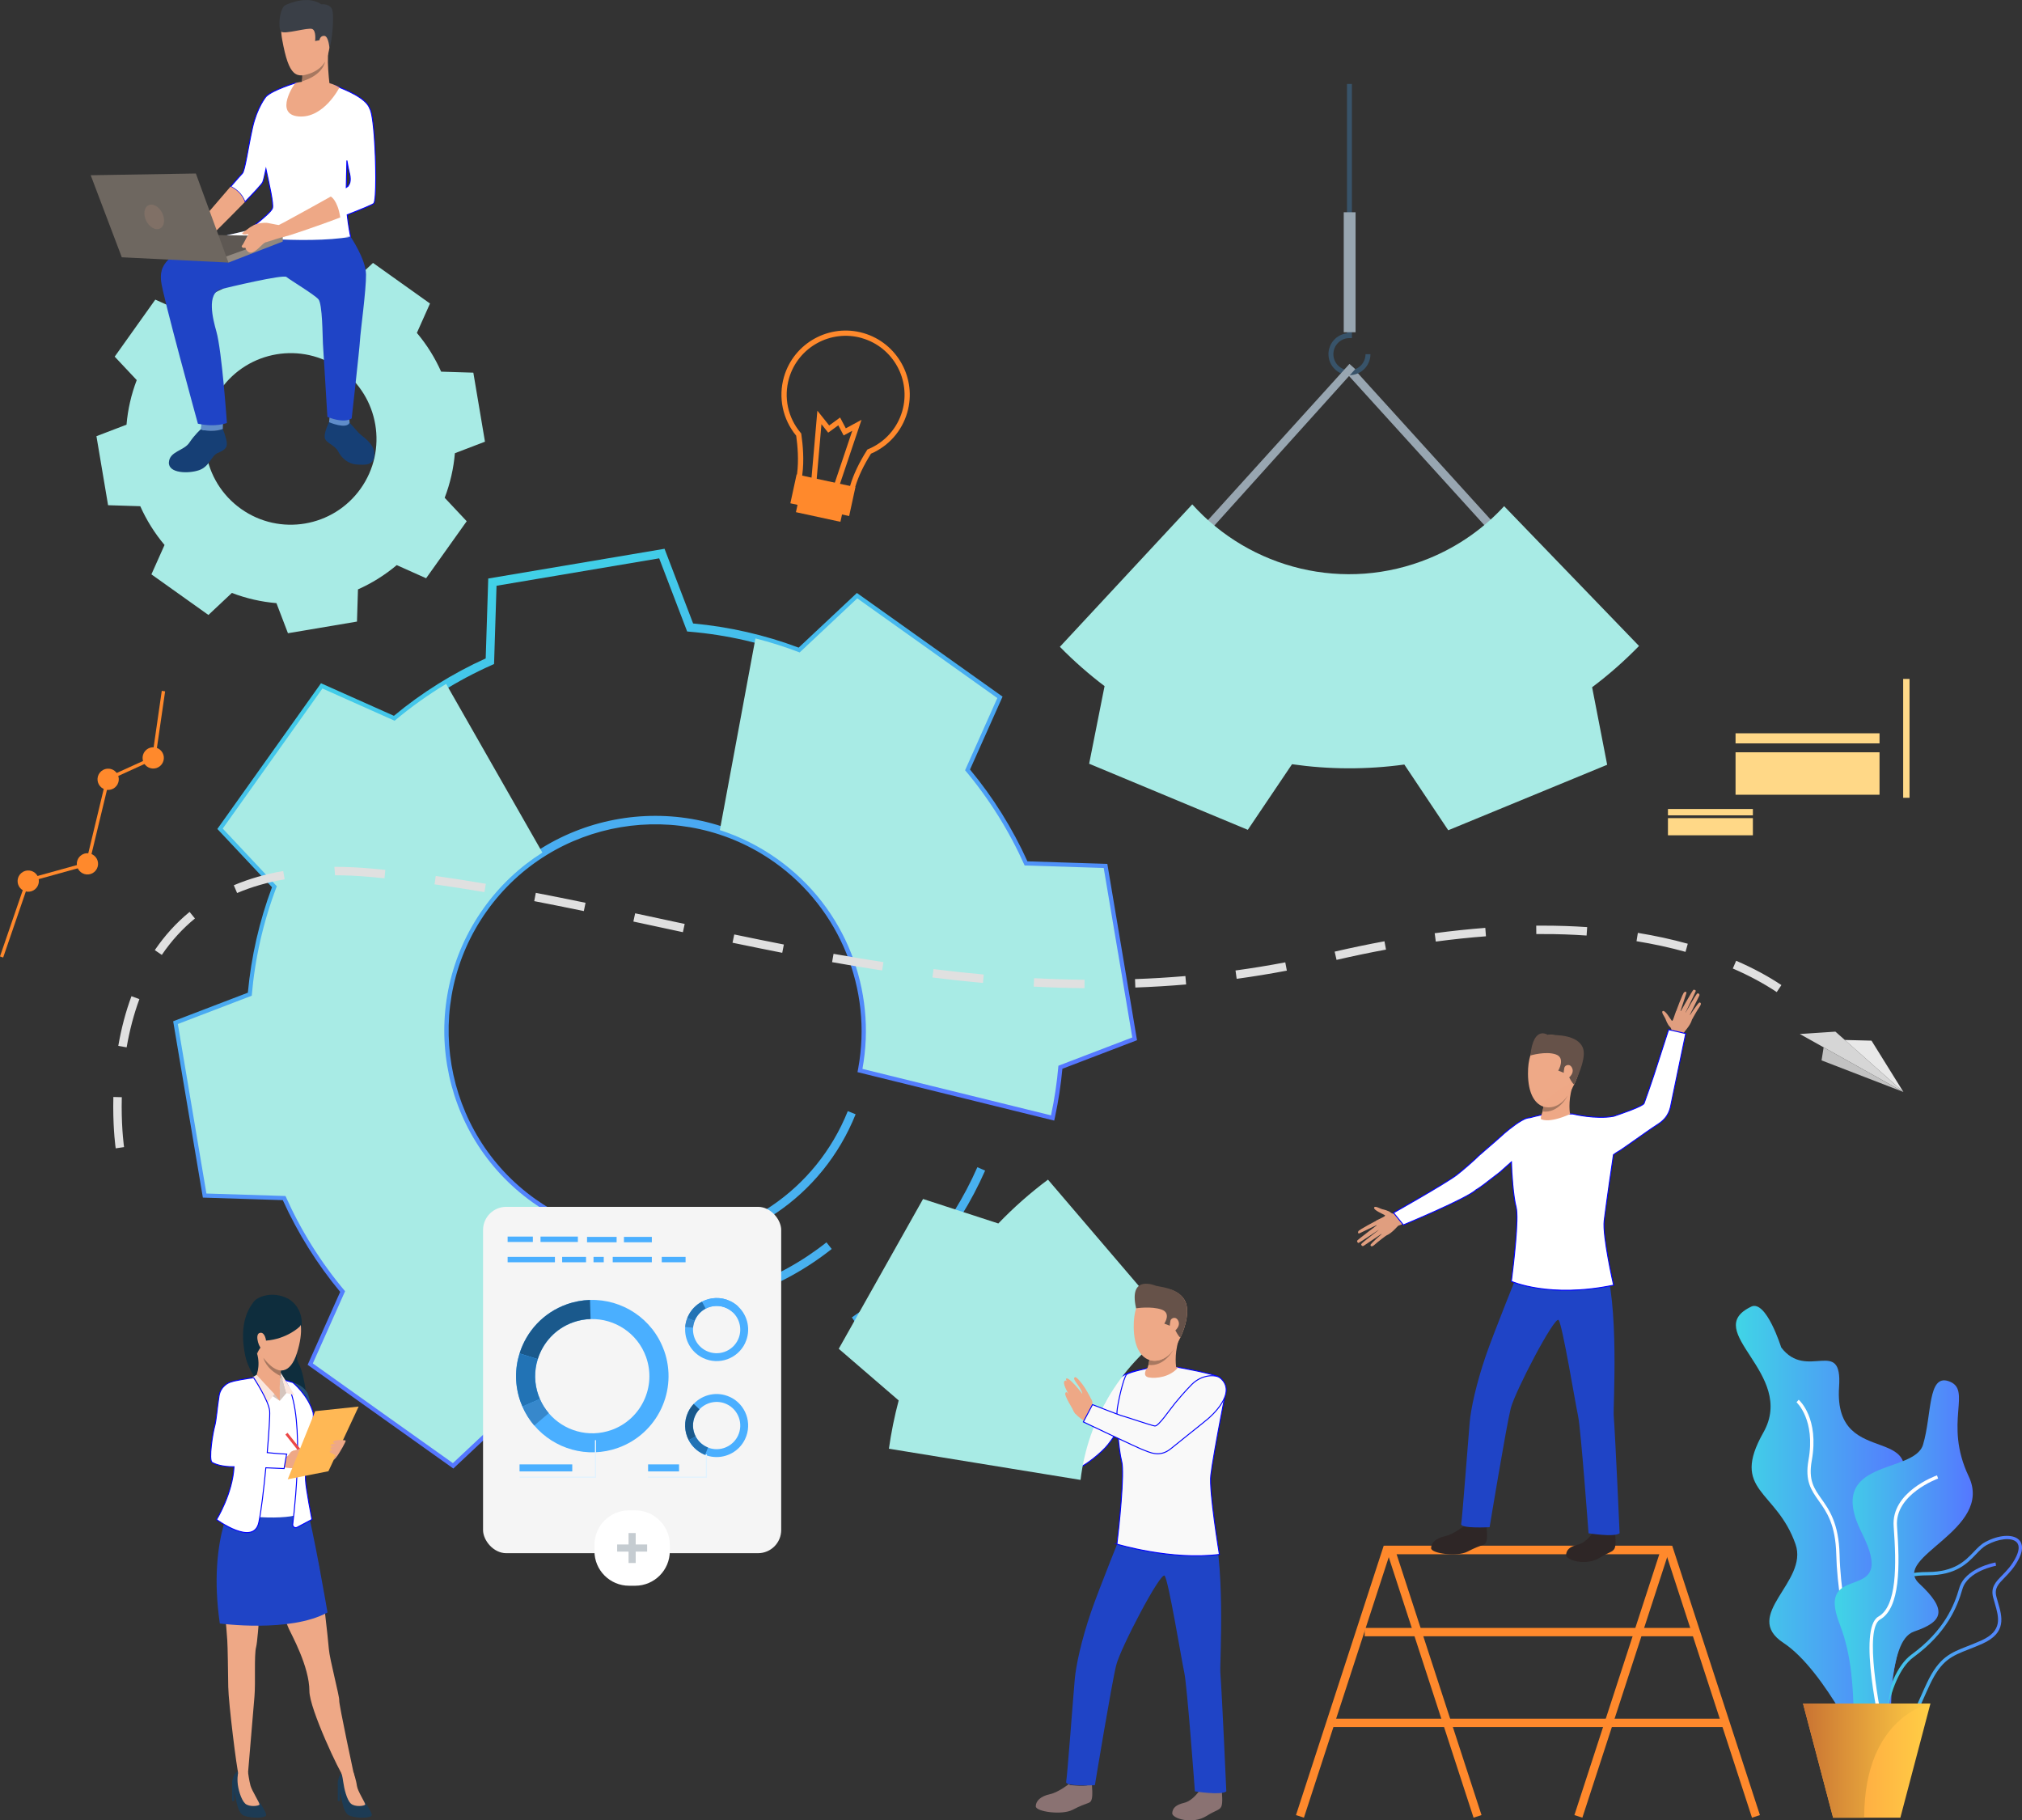 <?xml version="1.0" encoding="UTF-8"?>
<svg xmlns="http://www.w3.org/2000/svg" xmlns:xlink="http://www.w3.org/1999/xlink" id="Layer_2" data-name="Layer 2" viewBox="0 0 524.96 472.56">
  <rect x="0" y="0" width="524.96" height="472.56" fill="#333333" stroke="none"/>
  <defs>
    <style>
      .cls-1 {
        fill: url(#linear-gradient-2);
      }

      .cls-2 {
        fill: #2273b5;
      }

      .cls-3, .cls-4 {
        fill: #fff;
      }

      .cls-5 {
        fill: #eea886;
      }

      .cls-6 {
        fill: #1a598c;
      }

      .cls-7 {
        fill: #807066;
      }

      .cls-8 {
        fill: #ff892c;
      }

      .cls-9 {
        fill: #48b1f0;
      }

      .cls-10 {
        fill: #f9f9f9;
      }

      .cls-10, .cls-4 {
        stroke: blue;
        stroke-miterlimit: 10;
        stroke-width: .25px;
      }

      .cls-11 {
        fill: #163f75;
      }

      .cls-12 {
        fill: #f5f5f5;
      }

      .cls-13 {
        fill: #2e2626;
      }

      .cls-14 {
        fill: #285173;
      }

      .cls-15 {
        fill: url(#linear-gradient-6);
      }

      .cls-16 {
        fill: #323657;
      }

      .cls-17 {
        fill: #6e6760;
      }

      .cls-18 {
        fill: #d6d6d6;
      }

      .cls-19 {
        fill: #e0e0e0;
      }

      .cls-20 {
        fill: #665249;
      }

      .cls-21 {
        fill: #3788cc;
      }

      .cls-22 {
        fill: #cf8c6c;
      }

      .cls-23 {
        fill: #1d3b54;
      }

      .cls-24 {
        fill: #4aafff;
      }

      .cls-25 {
        fill: #fae6de;
      }

      .cls-26 {
        fill: #ffd989;
      }

      .cls-27 {
        fill: #db9c7c;
      }

      .cls-28 {
        fill: #0e2d3d;
      }

      .cls-29 {
        fill: #eb4747;
      }

      .cls-30 {
        fill: #ffb855;
      }

      .cls-31 {
        fill: url(#linear-gradient-5);
      }

      .cls-32 {
        fill: #d6c5be;
      }

      .cls-33 {
        fill: #98a6b1;
      }

      .cls-34 {
        fill: #5f8cc9;
      }

      .cls-35 {
        fill: none;
      }

      .cls-36 {
        fill: #e8e8e8;
      }

      .cls-37 {
        fill: url(#linear-gradient-7);
      }

      .cls-38 {
        fill: #a77860;
      }

      .cls-39 {
        fill: #c5ccd1;
      }

      .cls-40 {
        fill: #eea987;
      }

      .cls-41 {
        fill: #91887f;
      }

      .cls-42 {
        fill: #5e5853;
      }

      .cls-43 {
        fill: #3a3f47;
      }

      .cls-44 {
        fill: #2f6b8c;
      }

      .cls-45 {
        fill: #c2c2c2;
      }

      .cls-46 {
        fill: url(#linear-gradient-3);
      }

      .cls-47 {
        fill: url(#linear-gradient);
      }

      .cls-48 {
        fill: #e09e7f;
      }

      .cls-49 {
        fill: #8a7272;
      }

      .cls-50 {
        fill: #1f44c6;
      }

      .cls-51 {
        fill: #e2f3fe;
      }

      .cls-52 {
        fill: url(#linear-gradient-4);
      }

      .cls-53 {
        fill: #ffd887;
      }

      .cls-54 {
        fill: #c6cad9;
      }

      .cls-55 {
        fill: #a8ebe5;
      }

      .cls-56 {
        fill: #385369;
      }
    </style>
    <linearGradient id="linear-gradient" x1="120.89" y1="146.73" x2="188.86" y2="313.75" gradientUnits="userSpaceOnUse">
      <stop offset="0" stop-color="#40d5e6"></stop>
      <stop offset="1" stop-color="#57f"></stop>
    </linearGradient>
    <linearGradient id="linear-gradient-2" x1="450.68" y1="399.13" x2="496.03" y2="399.13" xlink:href="#linear-gradient"></linearGradient>
    <linearGradient id="linear-gradient-3" x1="483.95" y1="424.43" x2="524.96" y2="424.43" xlink:href="#linear-gradient"></linearGradient>
    <linearGradient id="linear-gradient-4" x1="487.45" y1="430.39" x2="518.24" y2="430.39" xlink:href="#linear-gradient"></linearGradient>
    <linearGradient id="linear-gradient-5" x1="476.34" y1="405.63" x2="512.19" y2="405.63" xlink:href="#linear-gradient"></linearGradient>
    <linearGradient id="linear-gradient-6" x1="468.11" y1="457.04" x2="501.19" y2="457.04" gradientUnits="userSpaceOnUse">
      <stop offset="0" stop-color="#ff9340"></stop>
      <stop offset="1" stop-color="#ffce45"></stop>
    </linearGradient>
    <linearGradient id="linear-gradient-7" x1="468.11" y1="457.04" x2="501.19" y2="457.04" gradientUnits="userSpaceOnUse">
      <stop offset="0" stop-color="#c97332"></stop>
      <stop offset="1" stop-color="#ffce45"></stop>
    </linearGradient>
  </defs>
  <g id="Layer_1-2" data-name="Layer 1">
    <g>
      <path class="cls-47" d="m117.69,381.22l-37.82-26.92,8.45-18.93c-5.99-7.22-11-15.22-14.9-23.82l-20.75-.66-7.71-45.77,19.39-7.42c.87-9.39,2.98-18.6,6.27-27.39l-14.19-15.12,26.91-37.82,18.93,8.45c7.21-5.99,15.22-11,23.83-14.9l.66-20.74,45.77-7.72,7.42,19.39c9.4.87,18.61,2.97,27.4,6.27l15.12-14.19,37.82,26.91-8.45,18.93c6,7.23,11.01,15.24,14.91,23.83l20.74.66,7.71,45.77-19.38,7.42c-.38,4.13-1.01,8.27-1.88,12.34l-.24,1.11-51.07-12.58.19-1.02c3.75-20.41-4.76-41.38-21.66-53.4-24.09-17.14-57.63-11.49-74.77,12.6-17.14,24.08-11.49,57.63,12.6,74.77,5.03,3.58,10.56,6.24,16.43,7.9l.96.27-9.79,51.72-1.12-.26c-4.27-1.01-8.53-2.3-12.67-3.85l-15.12,14.19Zm-35.09-27.66l34.9,24.84,14.81-13.9.64.24c3.89,1.49,7.89,2.74,11.91,3.74l8.99-47.49c-5.75-1.74-11.17-4.41-16.14-7.94-25.07-17.84-30.95-52.76-13.11-77.83,17.84-25.07,52.75-30.95,77.83-13.11,17.31,12.32,26.16,33.64,22.72,54.57l46.87,11.55c.77-3.84,1.33-7.75,1.67-11.64l.06-.68,18.99-7.26-7.12-42.23-20.32-.64-.28-.63c-3.95-8.85-9.1-17.08-15.3-24.46l-.44-.53,8.28-18.55-34.9-24.83-14.81,13.9-.64-.25c-9-3.45-18.47-5.62-28.13-6.44l-.68-.06-7.26-18.99-42.23,7.12-.64,20.32-.63.28c-8.87,3.95-17.1,9.1-24.46,15.3l-.53.44-18.55-8.28-24.83,34.9,13.9,14.81-.25.64c-3.45,9-5.62,18.46-6.44,28.12l-.06.68-18.99,7.27,7.12,42.23,20.32.64.28.63c3.95,8.86,9.1,17.09,15.3,24.46l.44.53-8.28,18.55Z"></path>
      <g>
        <path class="cls-1" d="m454.64,339.2c3.91-1.87,7.8,10.58,7.8,10.58,6.65,8.78,15.93-2.9,15.03,10.23-1.59,22.97,26.44,7.22,13.51,31.21-12.93,23.98,11.42,13.56,3.38,32.9-8.04,19.34,2.38,42.41-9.71,32.93,0,0-10.65-23.35-21.63-30.57-10.98-7.22,6.58-15.8,3.14-25.61-4.99-14.25-17.01-13.69-8.34-29.01,8.67-15.32-16.47-26.3-3.18-32.65Z"></path>
        <path class="cls-3" d="m488.48,448.26c-5.24-3.69-11.38-29.38-11.74-44.68-.19-7.84-2.5-11.1-4.55-13.98-1.95-2.75-3.64-5.13-2.66-10.59,1.88-10.44-3.06-14.94-3.11-14.99l.57-.65c.22.19,5.36,4.84,3.39,15.79-.92,5.1.6,7.24,2.51,9.94,2.01,2.83,4.51,6.36,4.71,14.46.39,16.42,6.66,40.68,11.37,43.99l-.5.71Z"></path>
        <path class="cls-46" d="m490.44,450.16c-.68,0-1.41-.08-2.22-.24-2.02-.41-3.34-1.47-3.94-3.17-1.41-4.04,1.86-10.61,4.52-13.77.04-.05,4.49-5.49,4.02-13.02-.08-1.26-.21-2.43-.33-3.46-.33-2.98-.58-5.14.71-6.57,1.13-1.27,3.31-1.82,7.29-1.84,6.98-.03,9.73-2.92,11.95-5.24.94-.99,1.83-1.92,2.91-2.51h0c3.48-1.9,7.16-2.18,8.76-.66.76.72,1.4,2.13.14,4.75-1.15,2.4-2.64,3.92-3.83,5.14-1.61,1.64-2.67,2.73-2.12,4.89.13.51.28,1.02.43,1.54,1.08,3.68,2.29,7.85-4,10.68-1.34.6-2.55,1.08-3.63,1.5-4.39,1.72-7.05,2.77-10.04,9.09-.58,1.22-1.09,2.38-1.59,3.5-2.36,5.35-4.15,9.4-9.03,9.4Zm25.32-49.06c-.96.52-1.77,1.37-2.7,2.34-2.33,2.44-5.23,5.48-12.57,5.51-3.66.02-5.71.49-6.64,1.55-1.02,1.15-.8,3.14-.49,5.9.12,1.04.25,2.22.33,3.5.5,7.89-4.02,13.4-4.22,13.63-2.63,3.13-5.61,9.37-4.36,12.93.48,1.38,1.59,2.26,3.29,2.6,5.93,1.2,7.57-2.51,10.28-8.66.5-1.13,1.01-2.29,1.6-3.53,3.14-6.63,6.07-7.78,10.51-9.52,1.06-.42,2.27-.89,3.59-1.48,5.61-2.52,4.59-5.98,3.52-9.64-.15-.52-.31-1.05-.44-1.56-.67-2.64.66-3.99,2.34-5.71,1.21-1.24,2.59-2.64,3.67-4.91.57-1.19,1.04-2.81.04-3.75-1.31-1.24-4.64-.9-7.74.79h0Z"></path>
        <path class="cls-52" d="m488.32,455.16l-.87-.05c.04-.81,1.13-19.98,8.83-25.6,8.44-6.16,11.11-12.77,12.38-17.21,1.49-5.23,9.1-6.63,9.42-6.69l.15.85c-.07.01-7.39,1.36-8.74,6.07-1.3,4.56-4.04,11.36-12.7,17.67-7.37,5.37-8.47,24.75-8.48,24.94Z"></path>
        <path class="cls-31" d="m505.92,358.55c-5.47-1.88-4.33,8.67-6.65,16.47-2.31,7.8-25.72,3.4-15.89,22.94,9.82,19.54-12.43,6.53-5.78,23.58,6.65,17.05.58,35.28,7.8,30.65,7.22-4.64,4.06-26.11,11.57-28.66,7.51-2.55,8.74-5.53,1.3-12.46-7.44-6.94,19.49-13.82,12.85-27.82-6.65-14,1.12-22.53-5.2-24.7Z"></path>
        <path class="cls-3" d="m488.76,451.37c-.69-2.92-6.56-28.6-1.08-31.71,4.83-2.74,4.71-13.38,3.96-23.43-.67-8.9,10.76-13.06,11.25-13.23l.29.82c-.11.04-11.29,4.11-10.67,12.35.77,10.32.86,21.27-4.4,24.25-4.16,2.36-.33,23,1.5,30.76l-.84.2Z"></path>
        <polygon class="cls-15" points="501.19 442.23 493.38 471.86 475.92 471.86 468.11 442.23 501.19 442.23"></polygon>
        <path class="cls-37" d="m501.19,442.23s-17.2,3.23-17.2,29.64h-8.07l-7.81-29.64h33.08Z"></path>
      </g>
      <path class="cls-9" d="m170.07,324.46v-2.19c22.15,0,41.79-13.28,50.04-33.83l2.03.82c-8.58,21.39-29.02,35.21-52.07,35.21Z"></path>
      <path class="cls-9" d="m170.07,340.16v-2.19c16.34,0,31.72-5.35,44.5-15.46l1.36,1.72c-13.17,10.43-29.03,15.94-45.86,15.94Z"></path>
      <path class="cls-9" d="m222.39,343.81l-1.23-1.82c14.36-9.7,25.63-23.18,32.59-38.99l2.01.88c-7.13,16.19-18.66,29.99-33.36,39.93Z"></path>
      <rect class="cls-33" x="367.94" y="88.89" width="2.19" height="55.61" transform="translate(17.32 278.26) rotate(-42.22)"></rect>
      <path class="cls-55" d="m290.26,247.32l-3.71-22-20.53-.65c-3.93-8.81-9.1-17.15-15.46-24.72l8.37-18.74-36.36-25.88-14.96,14.04c-3.78-1.45-7.61-2.66-11.48-3.64l-9.24,49.76c5.2,1.68,10.23,4.17,14.92,7.5,17.89,12.73,25.82,34.24,22.1,54.49l48.96,12.06c.91-4.27,1.55-8.57,1.92-12.88l19.18-7.34-3.7-22Zm-164.76-11.47c4.25-5.98,9.48-10.84,15.32-14.52l-24.99-43.79c-4.67,2.81-9.15,6-13.38,9.56l-18.74-8.37-12.94,18.18-12.94,18.18,14.04,14.97c-3.54,9.24-5.69,18.81-6.51,28.42l-19.19,7.35,3.71,22,3.71,22,20.53.65c3.93,8.81,9.1,17.15,15.47,24.72l-8.37,18.74,18.18,12.95,18.18,12.93,14.96-14.04c4.33,1.65,8.72,3.01,13.17,4.05l9.39-49.6c-5.85-1.66-11.52-4.34-16.76-8.06-24.62-17.52-30.37-51.68-12.85-76.3Z"></path>
      <path class="cls-55" d="m115.45,129.22c1.44-3.76,2.32-7.66,2.65-11.57l7.81-2.99-1.51-8.96-1.51-8.96-8.36-.26c-1.6-3.59-3.7-6.98-6.3-10.06l3.41-7.63-7.4-5.27-7.4-5.27-6.09,5.72c-3.76-1.44-7.66-2.32-11.57-2.65l-2.99-7.81-8.96,1.51-8.96,1.51-.26,8.36c-3.59,1.6-6.98,3.7-10.06,6.3l-7.63-3.41-5.27,7.4-5.27,7.4,5.72,6.09c-1.44,3.76-2.32,7.66-2.65,11.57l-7.81,2.99,1.51,8.96,1.51,8.96,8.36.26c1.6,3.59,3.7,6.98,6.3,10.06l-3.41,7.63,7.4,5.27,7.4,5.27,6.09-5.72c3.76,1.44,7.66,2.32,11.57,2.65l2.99,7.81,8.96-1.51,8.96-1.51.26-8.36c3.59-1.6,6.98-3.7,10.06-6.3l7.63,3.41,5.27-7.4,5.27-7.4-5.72-6.09Zm-52.89,2.87c-10.02-7.13-12.36-21.04-5.23-31.06,7.13-10.02,21.04-12.36,31.06-5.23,10.02,7.13,12.36,21.04,5.23,31.06-7.13,10.02-21.04,12.36-31.06,5.23Z"></path>
      <path class="cls-56" d="m350.35,97.39c3,0,5.45-2.44,5.45-5.45h-1.28c0,2.3-1.87,4.17-4.17,4.17s-4.17-1.87-4.17-4.17,1.87-4.17,4.17-4.17h.64V21.8h-1.28v64.72c-2.7.32-4.81,2.62-4.81,5.41,0,3.01,2.44,5.45,5.45,5.45Z"></path>
      <rect class="cls-33" x="348.87" y="55.09" width="3.07" height="31.15" transform="translate(700.81 141.34) rotate(180)"></rect>
      <polygon class="cls-33" points="313.85 138.02 312.23 136.55 350.35 94.47 351.86 95.82 313.85 138.02"></polygon>
      <path class="cls-55" d="m413.36,178.4c4.36-3.27,8.42-6.86,12.17-10.71l-35.02-36.29c-5.25,5.71-11.8,10.39-19.44,13.53-22,9.05-46.49,2.73-61.53-14l-34.37,36.98c3.63,3.7,7.51,7.11,11.6,10.2l-4,20.15,20.59,8.58,20.6,8.58,11.48-17.03c9.55,1.37,19.36,1.43,29.16.08l11.4,17.06,20.63-8.5,20.63-8.5-3.91-20.14Z"></path>
      <g>
        <polygon class="cls-8" points="360.81 403.44 430.81 403.44 408.75 471.19 410.82 471.86 433.8 401.27 359.24 401.27 336.47 471.19 338.53 471.86 360.81 403.44"></polygon>
        <polygon class="cls-8" points="384.64 471.19 362.58 403.44 432.58 403.44 454.86 471.86 456.92 471.19 434.15 401.27 359.59 401.27 382.57 471.86 384.64 471.19"></polygon>
        <rect class="cls-8" x="354.3" y="422.6" width="85.68" height="2.17"></rect>
        <rect class="cls-8" x="345.47" y="446.16" width="102.51" height="2.17"></rect>
      </g>
      <path class="cls-48" d="m433.85,268.97s.49-1.7-.26-2.36c-.64-.57-1.06-1.77-1.2-2.13-.17-.49-1.27-1.81-.65-2.03.62-.23,1.92,2.08,2.28,2.51.37.43.79-2.07,1.22-2.46.44-.4,4.53.53,4.04,2.21-.48,1.68-2.11,3.15-2.14,3.46-.03.31-.3,1.24-.3,1.24l-3-.42Z"></path>
      <path class="cls-48" d="m435.04,262.85s1.82-5.04,2.23-5.28c.4-.23.67-.12.52.36-.15.48-1.62,4.92-1.62,4.92,0,0,3.16-5.6,3.45-5.87.17-.15.7.04.64.3-.06.26-2.87,6-2.87,6,0,0,2.96-5.23,3.27-5.38.27-.13.71.17.52.57-.19.4-2.67,5.41-2.67,5.41,0,0,2.39-3.67,2.73-3.64.2.02.67.16.02,1.09-.65.93-1.94,3.28-1.94,3.28l-4.27-1.76Z"></path>
      <path class="cls-48" d="m363.5,314.76s-1.62.71-2.38.05c-.65-.56-1.89-.82-2.27-.91-.51-.11-1.96-1.03-2.1-.38-.14.64,2.31,1.63,2.79,1.94.47.31-1.94,1.05-2.28,1.53-.34.48,1.12,4.42,2.72,3.72,1.6-.7,2.85-2.5,3.16-2.57.31-.07,1.19-.46,1.19-.46l-.81-2.92Z"></path>
      <path class="cls-48" d="m357.59,316.74s-4.76,2.47-4.94,2.9c-.18.43-.03.68.42.47.45-.21,4.67-2.25,4.67-2.25,0,0-5.14,3.87-5.37,4.19-.13.19.13.69.38.6.25-.09,5.57-3.63,5.57-3.63,0,0-4.79,3.62-4.9,3.94-.09.28.26.68.63.44.37-.24,5.01-3.35,5.01-3.35,0,0-3.32,2.85-3.25,3.18.04.2.25.64,1.08-.12.83-.76,2.99-2.36,2.99-2.36l-2.31-4Z"></path>
      <path class="cls-13" d="m380.27,396s-2.79,2.28-5.13,2.79c-2.35.51-3.58,1.71-3.59,3.1-.02,1.39,6.75,2.31,9.43.91,4.01-2.09,4.41-1.46,4.86-2.51s.09-3.82.12-4.15c.04-.41-5.68-.13-5.68-.13Z"></path>
      <path class="cls-13" d="m380.46,395.24s-.31,1.14-.26,1.16c.05.02,5.29.61,5.13-.3-.13-.74-.31-1.54-.31-1.54l-4.56.68Z"></path>
      <path class="cls-13" d="m413.61,397.82s-1.74,2.63-3.94,3.16c-2.17.52-2.97,1.35-3.08,2.66-.11,1.31,5.12,3.03,8.79.72,2.41-1.51,3.31-1.43,3.8-2.39.49-.96.12-3.67.17-3.98.06-.39-5.74-.17-5.74-.17Z"></path>
      <path class="cls-44" d="m414.2,396.87s-.11,1.11-.07,1.13c.04.03,4.88.88,4.85,0-.02-.69-.31-1.55-.31-1.55l-4.48.41Z"></path>
      <path class="cls-50" d="m394.21,330.13s-6.58,16.31-8.47,21.85c-2.49,7.29-3.86,13.71-4.17,17.2-.39,4.39-1.94,25.13-2.21,26.42-.28,1.28,7.38.85,7.38.85,0,0,4.31-26.15,5.48-30.83,1.09-4.36,11.43-24.13,12.43-22.94,1,1.19,4.31,21.43,5.05,24.86.74,3.44,2.72,30.49,2.72,30.49,0,0,6.72,1.08,8.07,0,0,0-1.06-24.13-1.53-30.57-.18-2.46,1.55-29.4-2.6-40.26-2.19-5.74-22.15,2.92-22.15,2.92Z"></path>
      <path class="cls-5" d="m400.06,289.44s-1.34,1.99.53,2.33c1.86.34,5.67-.07,7.75-2.6,0,0-5.46-1.05-8.27.27Z"></path>
      <path class="cls-4" d="m433.21,267.29s-3.56,10.99-3.87,11.96c-.15.49-2.05,6.04-2.49,7.17-.3.78-5.84,2.65-7.89,3.36-.01,0-.02,0-.03,0-4.62.87-10.59-.6-10.59-.6h-7.02s-2.29.47-4.15.98c-.43.02-.92.14-1.46.39-.14.07-.29.15-.43.23-.13.06-.22.11-.3.16-2.06,1.19-4.59,3.37-5.24,4-.73.7-5.49,4.76-5.74,5.01-.95.96-4.18,3.84-5.85,5.1-2.94,2.22-16.35,9.79-16.35,9.79l2.55,3.14s16.4-6.78,18.91-9.13c0,0,.66-.26,4.06-2.95h0c.73-.58,1.43-1.12,2.08-1.6,0,0,.17-.15.44-.39,0,0,0,0,0,0,.58-.51,1.62-1.45,2.56-2.28.05,2.83.51,9.1,1.21,11.67.8,2.95-.71,15.24-1.22,19.33,0,0,9.86,4.48,26.54.99,0,0-2.93-12.72-2.44-16.77.63-5.18,2.32-16.53,2.32-16.53,0,0,.03-.21.08-.57.61-.41,1.04-.73,1.18-.78.67-.26,7.33-5.18,10.37-7.12,2.99-1.91,3.22-4.28,3.49-5.62.41-2.04,3.72-17.92,3.72-17.92l-4.44-1.02Z"></path>
      <g>
        <path class="cls-8" d="m212.48,131.02c-1.74-.51-3.25-1.51-4.29-2.87-1.18-1.54-1.63-3.36-1.26-5.11.48-3.51.15-7.31-.22-9.94-3.52-4.26-4.71-9.95-3.17-15.27,2.56-8.82,11.82-13.92,20.64-11.36,8.82,2.56,13.92,11.82,11.36,20.64-1.39,4.8-4.82,8.68-9.41,10.66-1.91,3.05-3.28,5.93-4.06,8.55-.79,3.58-4.81,5.76-8.98,4.86-.21-.04-.41-.1-.61-.15Zm11.32-43.24c-8.1-2.35-16.6,2.33-18.95,10.43-1.43,4.94-.3,10.23,3.03,14.16l.13.15.03.19c.4,2.73.77,6.78.25,10.54v.05c-.31,1.37.05,2.79.99,4.02.97,1.26,2.43,2.16,4.11,2.52,3.44.75,6.74-.98,7.36-3.84v-.03s.01-.02.01-.02c.83-2.8,2.29-5.86,4.33-9.09l.12-.18.2-.08c4.31-1.79,7.53-5.39,8.83-9.86,2.35-8.1-2.33-16.6-10.43-18.95Z"></path>
        <polygon class="cls-8" points="210.62 124.82 212.21 106.61 215.28 110.45 218.11 108.38 219.59 111.19 223.67 108.98 217.83 126.34 216.54 125.9 221.27 111.83 219.03 113.04 217.64 110.41 215.02 112.32 213.27 110.12 211.98 124.94 210.62 124.82"></polygon>
        <rect class="cls-8" x="207.02" y="129.49" width="11.82" height="4.76" transform="translate(32.76 -42.1) rotate(12.23)"></rect>
        <rect class="cls-8" x="205.84" y="124.71" width="15.62" height="7.67" transform="translate(32.07 -42.33) rotate(12.23)"></rect>
      </g>
      <g>
        <polygon class="cls-8" points=".82 248.57 0 248.28 6.91 228.18 22.34 223.91 27.64 201.87 39.53 196.46 42 179.34 42.87 179.47 40.32 197.05 28.39 202.49 23.06 224.61 7.58 228.9 .82 248.57"></polygon>
        <path class="cls-8" d="m24.48,222.77c.82.98.69,2.45-.29,3.27-.98.82-2.45.69-3.27-.29-.82-.98-.69-2.45.29-3.27.98-.82,2.45-.69,3.27.29Z"></path>
        <path class="cls-8" d="m24.47,226.37c-1.17.98-2.91.82-3.89-.35-.98-1.17-.82-2.91.35-3.89,1.17-.98,2.91-.82,3.89.35.98,1.17.82,2.91-.35,3.89Zm-2.98-3.56c-.8.67-.9,1.86-.24,2.66.67.8,1.86.9,2.66.24.8-.67.9-1.86.24-2.66-.67-.8-1.86-.9-2.66-.24Z"></path>
        <path class="cls-8" d="m29.86,200.82c.82.98.69,2.45-.29,3.27-.98.82-2.45.69-3.27-.29-.82-.98-.69-2.45.29-3.27.98-.82,2.45-.69,3.27.29Z"></path>
        <path class="cls-8" d="m29.85,204.42c-1.17.98-2.91.82-3.89-.35-.98-1.17-.82-2.91.35-3.89,1.17-.98,2.91-.82,3.89.35.98,1.17.82,2.91-.35,3.89Zm-2.98-3.56c-.8.67-.9,1.86-.24,2.66.67.8,1.86.9,2.66.24.8-.67.9-1.86.24-2.66-.67-.8-1.86-.9-2.66-.24Z"></path>
        <path class="cls-8" d="m41.56,195.26c.82.98.69,2.45-.29,3.27s-2.45.69-3.27-.29c-.82-.98-.69-2.45.29-3.27.98-.82,2.45-.69,3.27.29Z"></path>
        <path class="cls-8" d="m41.55,198.87c-1.17.98-2.91.82-3.89-.35-.98-1.17-.82-2.91.35-3.89,1.17-.98,2.91-.82,3.89.35.98,1.17.82,2.91-.35,3.89Zm-2.98-3.56c-.8.67-.9,1.86-.24,2.66.67.8,1.86.9,2.66.24s.9-1.86.24-2.66-1.86-.9-2.66-.24Z"></path>
        <path class="cls-8" d="m9.11,227.24c.82.98.69,2.45-.29,3.27-.98.82-2.45.69-3.27-.29-.82-.98-.69-2.45.29-3.27.98-.82,2.45-.69,3.27.29Z"></path>
        <path class="cls-8" d="m9.1,230.85c-1.17.98-2.91.82-3.89-.35-.98-1.17-.82-2.91.35-3.89,1.17-.98,2.91-.82,3.89.35.98,1.17.82,2.91-.35,3.89Zm-2.98-3.56c-.8.67-.9,1.86-.24,2.66.67.8,1.86.9,2.66.24.8-.67.9-1.86.24-2.66-.67-.8-1.86-.9-2.66-.24Z"></path>
      </g>
      <rect class="cls-53" x="450.6" y="190.36" width="37.38" height="2.62" transform="translate(938.57 383.34) rotate(180)"></rect>
      <rect class="cls-53" x="450.6" y="195.3" width="37.38" height="11.02" transform="translate(938.57 401.61) rotate(180)"></rect>
      <rect class="cls-53" x="433.04" y="210.01" width="22.05" height="1.65" transform="translate(888.13 421.67) rotate(180)"></rect>
      <rect class="cls-53" x="433.04" y="212.38" width="22.05" height="4.46" transform="translate(888.13 429.22) rotate(180)"></rect>
      <rect class="cls-26" x="494.11" y="176.24" width="1.65" height="30.86" transform="translate(989.87 383.34) rotate(180)"></rect>
      <g>
        <polygon class="cls-18" points="494.17 283.47 467.27 268.42 476.52 267.81 494.17 283.47"></polygon>
        <polygon class="cls-36" points="494.17 283.47 485.89 270.15 478.95 269.97 494.17 283.47"></polygon>
        <polygon class="cls-45" points="473.46 271.88 472.92 275.27 494.17 283.47 473.46 271.88"></polygon>
      </g>
      <path class="cls-19" d="m30.04,298.1c-.03-.18-.64-4.39-.64-10.81,0-.81,0-1.65.03-2.52l2.19.06c-.02.85-.03,1.67-.03,2.46,0,6.25.61,10.45.62,10.49l-2.17.32Zm2.83-26.22l-2.16-.37c.79-4.58,1.94-8.92,3.42-12.9l2.06.76c-1.43,3.86-2.54,8.07-3.31,12.52Zm428.41-14.34c-3.37-2.25-7.21-4.31-11.4-6.12l.87-2.01c4.32,1.86,8.27,3.99,11.75,6.31l-1.22,1.82Zm-179.72-1.01c-4.31-.04-8.75-.18-13.19-.41l.11-2.19c4.41.23,8.82.37,13.1.41l-.02,2.19Zm13.2-.17l-.08-2.19c4.38-.16,8.78-.42,13.08-.79l.19,2.18c-4.33.37-8.77.64-13.18.8Zm-39.56-1.19c-4.26-.39-8.67-.86-13.11-1.42l.27-2.18c4.42.55,8.81,1.02,13.04,1.41l-.2,2.18Zm65.87-1.07l-.3-2.17c4.32-.59,8.66-1.3,12.92-2.11l.41,2.15c-4.3.82-8.68,1.53-13.04,2.13Zm-92.04-2.17c-4.15-.64-8.52-1.36-13-2.16l.38-2.16c4.46.79,8.82,1.52,12.95,2.15l-.33,2.17Zm117.97-2.75l-.49-2.14c4.36-1.01,8.71-1.91,12.93-2.69l.4,2.16c-4.19.77-8.5,1.67-12.83,2.67Zm-305-1.3l-1.81-1.23c2.57-3.78,5.6-7.12,9.03-9.92l1.39,1.7c-3.26,2.67-6.15,5.85-8.6,9.46Zm161.08-.54c-3.99-.78-8.21-1.64-12.9-2.61l.45-2.15c4.68.98,8.89,1.83,12.88,2.61l-.42,2.15Zm234.53-.24c-4.03-1.12-8.32-2.05-12.73-2.77l.35-2.16c4.49.73,8.85,1.68,12.96,2.82l-.59,2.11Zm-64.84-2.67l-.29-2.17c4.45-.6,8.87-1.06,13.14-1.39l.17,2.19c-4.23.32-8.61.78-13.02,1.37Zm39.15-1.57c-3.69-.25-7.53-.4-11.41-.38-.55,0-1.1,0-1.65,0l-.02-2.19c.57,0,1.15,0,1.71,0,3.92,0,7.79.13,11.52.38l-.15,2.19Zm-234.62-.87l-12.86-2.76.46-2.14,12.86,2.76-.46,2.14Zm-25.72-5.48c-4.7-.97-8.91-1.81-12.88-2.58l.41-2.15c3.98.76,8.2,1.61,12.91,2.58l-.44,2.15Zm-90.02-4.68l-.86-2.02c3.92-1.66,8.24-2.91,12.83-3.7l.37,2.16c-4.43.76-8.59,1.96-12.35,3.56Zm64.22-.24c-4.49-.76-8.85-1.44-12.96-2.02l.3-2.17c4.13.58,8.52,1.26,13.02,2.03l-.37,2.16Zm-25.97-3.59c-1.26-.13-2.51-.25-3.76-.36-3.11-.28-6.16-.42-9.06-.42l-.18-2.19h.09c3.06,0,6.17.14,9.35.43,1.26.11,2.53.23,3.79.36l-.22,2.18Z"></path>
      <rect class="cls-12" x="125.41" y="313.29" width="77.41" height="89.91" rx="6.02" ry="6.02"></rect>
      <path class="cls-24" d="m172.4,350.58c-2.96-8.28-10.88-13.37-19.22-13.12-2.02.06-4.06.43-6.07,1.15-6.08,2.17-10.43,7.01-12.22,12.73-1.24,3.96-1.25,8.35.26,12.56.15.42.31.83.49,1.23.79,1.82,1.83,3.47,3.07,4.92,5.18,6.09,13.77,8.66,21.74,5.81,10.29-3.68,15.64-15,11.96-25.29Zm-13.63,20.63c-5.97,2.14-12.41.21-16.3-4.35-.93-1.09-1.71-2.32-2.3-3.69-.13-.3-.25-.61-.37-.92-1.13-3.16-1.12-6.44-.19-9.41,1.34-4.29,4.61-7.92,9.16-9.55,1.5-.54,3.04-.82,4.55-.86,6.25-.19,12.19,3.63,14.41,9.83,2.76,7.71-1.26,16.2-8.97,18.96Z"></path>
      <path class="cls-6" d="m139.62,352.82l-4.73-1.48c1.79-5.72,6.15-10.56,12.22-12.73,2.01-.72,4.05-1.09,6.07-1.15l.15,4.95c-1.51.05-3.05.33-4.55.86-4.56,1.63-7.82,5.26-9.16,9.55Z"></path>
      <path class="cls-2" d="m140.17,363.16l-4.54,1.98c-.17-.4-.34-.81-.49-1.23-1.51-4.21-1.5-8.6-.26-12.56l4.73,1.48c-.93,2.97-.94,6.26.19,9.41.11.31.23.62.37.92Z"></path>
      <path class="cls-21" d="m138.7,370.06c-1.23-1.45-2.27-3.1-3.07-4.92l4.54-1.98c.59,1.37,1.37,2.61,2.3,3.69l-3.77,3.21Z"></path>
      <path class="cls-24" d="m189.55,362.67c-3.29-1.56-7.09-.73-9.46,1.78-.57.61-1.06,1.32-1.44,2.11-1.14,2.41-1,5.1.15,7.3.8,1.52,2.08,2.81,3.75,3.6.17.08.33.15.5.22.77.3,1.55.48,2.34.54,3.29.27,6.56-1.49,8.06-4.66,1.93-4.09.19-8.96-3.9-10.9Zm2.05,10.02c-1.12,2.37-3.57,3.69-6.04,3.49-.59-.05-1.18-.18-1.75-.41-.13-.05-.25-.1-.38-.16-1.25-.59-2.21-1.56-2.81-2.7-.86-1.65-.97-3.66-.11-5.47.28-.6.65-1.13,1.08-1.58,1.77-1.88,4.63-2.5,7.09-1.34,3.06,1.45,4.37,5.11,2.92,8.17Z"></path>
      <path class="cls-6" d="m180.62,372.91l-1.81.95c-1.15-2.2-1.29-4.89-.15-7.3.38-.8.87-1.5,1.44-2.11l1.49,1.4c-.43.46-.8.99-1.08,1.58-.86,1.81-.75,3.83.11,5.47Z"></path>
      <path class="cls-2" d="m183.81,375.77l-.75,1.91c-.17-.07-.34-.14-.5-.22-1.67-.79-2.95-2.08-3.75-3.6l1.81-.95c.6,1.14,1.56,2.1,2.81,2.7.12.06.25.11.38.16Z"></path>
      <path class="cls-24" d="m193.45,348.65c1.56-3.29.73-7.09-1.78-9.46-.61-.57-1.32-1.06-2.11-1.44-2.41-1.14-5.1-1-7.3.15-1.52.8-2.81,2.08-3.6,3.75-.08.17-.15.33-.22.5-.3.77-.48,1.55-.54,2.34-.27,3.29,1.49,6.56,4.66,8.06,4.09,1.93,8.96.19,10.9-3.9Zm-10.02,2.05c-2.37-1.12-3.69-3.57-3.49-6.04.05-.59.18-1.18.41-1.75.05-.13.1-.25.16-.38.59-1.25,1.56-2.21,2.7-2.81,1.65-.86,3.66-.97,5.47-.11.6.28,1.13.65,1.58,1.08,1.88,1.77,2.5,4.63,1.34,7.09-1.45,3.06-5.11,4.37-8.17,2.92Z"></path>
      <path class="cls-24" d="m183.21,339.71l-.95-1.81c2.2-1.15,4.89-1.29,7.3-.15.8.38,1.5.87,2.11,1.44l-1.4,1.49c-.46-.43-.99-.8-1.58-1.08-1.81-.86-3.83-.75-5.47.11Z"></path>
      <path class="cls-2" d="m180.34,342.9l-1.91-.75c.07-.17.14-.34.22-.5.79-1.67,2.08-2.95,3.6-3.75l.95,1.81c-1.14.6-2.1,1.56-2.7,2.81-.06.12-.11.25-.16.38Z"></path>
      <path class="cls-21" d="m177.89,344.49c.06-.79.24-1.57.54-2.34l1.91.75c-.23.57-.36,1.16-.41,1.75l-2.04-.16Z"></path>
      <polygon class="cls-51" points="183.54 383.62 168.26 383.62 168.26 383.31 183.24 383.31 183.24 377.54 183.54 377.54 183.54 383.62"></polygon>
      <polygon class="cls-51" points="154.76 383.62 134.89 383.62 134.89 383.31 154.46 383.31 154.46 373.86 154.76 373.86 154.76 383.62"></polygon>
      <rect class="cls-24" x="134.89" y="380.15" width="13.68" height="1.82"></rect>
      <rect class="cls-24" x="168.26" y="380.15" width="8.04" height="1.82"></rect>
      <rect class="cls-24" x="131.79" y="321.01" width="6.55" height="1.4"></rect>
      <rect class="cls-24" x="159.08" y="326.28" width="10.15" height="1.4"></rect>
      <rect class="cls-24" x="145.95" y="326.28" width="6.2" height="1.4"></rect>
      <rect class="cls-24" x="131.79" y="326.28" width="12.28" height="1.4"></rect>
      <rect class="cls-24" x="140.33" y="321.01" width="9.7" height="1.4"></rect>
      <rect class="cls-24" x="154.09" y="326.28" width="2.66" height="1.4"></rect>
      <rect class="cls-24" x="161.99" y="321.09" width="7.24" height="1.4"></rect>
      <rect class="cls-24" x="171.81" y="326.28" width="6.18" height="1.4"></rect>
      <rect class="cls-24" x="152.41" y="321.09" width="7.68" height="1.4"></rect>
      <path class="cls-3" d="m163.32,392.08h1.59c4.96,0,8.99,4.03,8.99,8.99v1.59c0,4.96-4.03,8.99-8.99,8.99h-1.59c-4.96,0-8.99-4.03-8.99-8.99v-1.59c0-4.96,4.03-8.99,8.99-8.99Z"></path>
      <rect class="cls-39" x="163.19" y="397.97" width="1.85" height="7.78"></rect>
      <rect class="cls-39" x="163.19" y="397.97" width="1.85" height="7.78" transform="translate(565.98 237.75) rotate(90)"></rect>
      <path class="cls-16" d="m202.31,371.74s0,0,.01,0c-.04.02-.05.02-.01,0Z"></path>
      <path class="cls-22" d="m75.68,376.85s-.13,1.34-.36,1.7c-.23.36,2.57,1.54,2.57,1.54,0,0-.58-3.04-2.21-3.25Z"></path>
      <path class="cls-27" d="m78.93,373.46s-3.11,1.25-2.97,1.78c.14.53.51.63.51.63l-1.04,1.1s-.28,1.12,1.02,1.1c0,0-.37,1.02.88.85,0,0,.05.78.65.8.59.02,2.56-.87,2.56-.87,0,0,.43-.41-.05-1.11,0,0,.39-.66-.14-1.27,0,0,.24-.62-.33-1.27,0,0,.36-1.38-.75-1.84,0,0-.2.06-.33.11Z"></path>
      <path class="cls-11" d="m52.12,111.45s-1.56,1.37-2.97,3.48c-1.41,2.11-5.14,2.22-5.3,5.1-.16,2.88,5.07,2.97,7.82,2.03,2.75-.94,3.16-3.75,4.82-4.45,1.66-.7,2.52-1.27,2.4-2.64-.13-1.37-1.05-3.6-1.05-3.6,0,0-1.03.33-1.64.4-.61.07-2.65.09-4.09-.31Z"></path>
      <path class="cls-35" d="m90.04,41.67c0,.07,0,.14,0,.22-.03.94-.07,2.36-.1,3.91-.02.95-.04,1.94-.06,2.89.15-.1.26-.18.31-.22.78-.74.98-1.93.41-4.01-.15-.53-.34-1.55-.55-2.79Z"></path>
      <path class="cls-3" d="m55.17,53.89c1.07-1.25,2.26-2.63,3.38-3.93-1.12,1.29-2.3,2.67-3.38,3.93Z"></path>
      <path class="cls-4" d="m63.56,52.45c2.42-2.49,4.39-4.61,4.64-5.14.19-.42.5-1.74.85-3.42h0s0,0,0,0c.84,3.94,2.05,9.06,1.68,10.18-.52,1.56-8.54,7.4-8.54,7.4,0,0,29,.56,28.85,0-.1-.37-.59-2.93-.9-5.71,3.67-1.43,6.64-2.65,6.9-2.95.71-.82.63-10.88.11-17.64-.41-5.29-.92-6.61-1.13-6.94h0c-.97-2.97-6.91-5.09-7.95-5.58-1.04-.48-2.49-.79-2.49-.79l-8.81-.33s-6.05,1.82-7.73,3.57c0,0-2.31,2.83-3.46,7.96-1.15,5.13-1.97,11.35-2.68,11.98-.22.2-1.44,1.59-3,3.39h0c1.03.51,2.93,1.72,3.69,4.02m26.62-3.99s-.16.13-.31.22c.02-.95.04-1.95.06-2.89.04-1.55.08-2.97.1-3.91,0-.08,0-.14,0-.22.21,1.24.41,2.26.55,2.79.57,2.08.37,3.27-.41,4.01Z"></path>
      <path class="cls-3" d="m53.43,55.92c.28-.33.58-.68.9-1.05-.32.37-.62.72-.9,1.05Z"></path>
      <path class="cls-3" d="m58.55,49.96c.43-.5.84-.98,1.24-1.44-.4.46-.81.94-1.24,1.44Z"></path>
      <path class="cls-5" d="m63.56,52.45c-.75-2.31-2.65-3.52-3.69-4.02h0s-.06.07-.09.1c-.4.46-.81.94-1.24,1.44-1.12,1.29-2.3,2.67-3.38,3.93-.29.34-.57.67-.84.98-.32.37-.62.72-.9,1.05-1.14,1.33-1.91,2.24-1.91,2.24l2.19,4.16h0s5.61-5.5,9.85-9.87Z"></path>
      <path class="cls-11" d="m90.77,109.74s1.44,1.59,2.29,2.56c.85.97,4.12,2.69,4.13,5.56.02,3.11-2.41,2.84-4.57,2.72-2.16-.11-3.91-1.61-4.82-3.37-.91-1.76-3.33-2.22-3.5-3.64-.17-1.42,1.12-3.98,1.12-3.98l5.34.14Z"></path>
      <path class="cls-34" d="m85.71,106.95l-.28,2.65s4.51,1.96,5.34.14l-.19-2.36-4.87-.43Z"></path>
      <path class="cls-34" d="m52.37,109.54l-.25,1.92s2.72.96,5.72-.09l.06-1.7-5.54-.13Z"></path>
      <path class="cls-50" d="m91.03,61.47s3.94,5.79,4,9.75c.06,3.96-1.46,14.92-1.57,17.1-.11,2.17-2.15,20.28-2.15,20.28,0,0-1.58,1.47-6.31-.37,0,0-1.05-17.17-1.16-19.01-.11-1.84-.11-10.31-1.17-11.53-1.06-1.23-7.47-5.07-8.3-5.79-.84-.72-15.39,2.75-16.92,3.15-3.95,1.02-2.15,7.9-1.28,10.98,1.46,5.15,2.74,23.77,2.74,23.77,0,0-2.81,1.2-7.53.19,0,0-9.25-33.61-9.55-36.96-.3-3.34-.44-8.85,22.36-13.04l26.84,1.5Z"></path>
      <path class="cls-5" d="m79.16,2.39s-7.65-1.73-5.9,7.9c1.75,9.63,3.59,10.39,8.2,8.39,4.62-1.99,4.2-8.16,4.44-11.19.23-3.03-4.29-5-6.74-5.11Z"></path>
      <path class="cls-5" d="m77.14,24.01s3.39,3.59,8.74.33c0,0-1.2-7.79-.57-11.58.63-3.79-6.99,5.88-6.99,5.88.1.05.17.41.18.93.01.44-.01.98-.08,1.54-.16,1.26-.55,2.59-1.29,2.9Z"></path>
      <path class="cls-5" d="m83.26,9.01c.1-.85,1.78-1.16,1.92.11.14,1.27-.76,3.51-1.4,3.29-.64-.22-.65-2.23-.51-3.4Z"></path>
      <path class="cls-43" d="m85.52,12.44s-.2-3.03-1.31-3.13c-1.11-.09-1.28,1.13-1.28,1.13l-1.12.21s.35-2.66-.75-3.12c-1.11-.46-7.17,1.46-8.06.68-.89-.78-.47-6.18,1.14-6.91,1.61-.74,6.04-2.39,9.29-.19,0,0,2.53-.29,2.91,1.76.38,2.04-.14,8.06-.83,9.58Z"></path>
      <path class="cls-38" d="m78.43,21.11c5.53-1.7,5.94-5.03,5.95-5.08-1.82,3.13-5.87,3.54-5.87,3.54.01.44-.01.98-.08,1.54Z"></path>
      <path class="cls-5" d="m88.14,22.69s-4.05,8.06-10.58,7.54c-6.54-.52-1.11-8.62-.82-8.69.33-.08,6.7-1.67,11.4,1.16Z"></path>
      <path class="cls-3" d="m58.86,61.07s20.03,2.47,32.16.41l-23.19-2.9s-.14.59-8.98,2.49Z"></path>
      <path class="cls-5" d="m73.84,57.67l-1.49.76s.34,2.37,1.16,3.09l1.67-.43s-.35-2.6-1.34-3.42Z"></path>
      <path class="cls-5" d="m88.34,56.45h0c-6.08,2.34-13.15,4.63-13.15,4.63l-1.34-3.42s7.18-3.9,12.03-6.64c0,0,1.76.86,2.46,5.43Z"></path>
      <polygon class="cls-42" points="73.41 61.28 44.94 60.86 59.32 68.16 73.41 61.28"></polygon>
      <polygon class="cls-41" points="59.32 68.16 73.41 62.7 73.41 61.28 58.2 66.77 59.32 68.16"></polygon>
      <path class="cls-5" d="m72.67,58.47s-1.78-.28-3.01-.56c-.95-.22-3.32.08-3.92.69-.6.61-2.52,4.86-2.88,5.12-.36.26.19.86.82.56,0,0,.58,1.86,2.03,1.16,1.44-.7,2.42-2.22,3.18-2.49.76-.27,5.15-1.62,5.15-1.62,0,0-.24-3.32-1.37-2.87Z"></path>
      <path class="cls-5" d="m66.18,58.33s-1.14.55-1.44.8c-.3.25-1.51,1.15-1.8,1.36-.29.21.44.82,2.6-.12,2.16-.94.64-2.04.64-2.04Z"></path>
      <polygon class="cls-17" points="59.32 68.16 50.85 45.04 23.55 45.49 31.62 66.79 59.32 68.16"></polygon>
      <path class="cls-7" d="m42.11,55.27c.83,1.67.58,3.48-.56,4.05-1.14.57-2.75-.31-3.58-1.98s-.58-3.48.56-4.05,2.75.31,3.58,1.98Z"></path>
      <g>
        <path class="cls-28" d="m74.75,337.11s4.54,2.22,3.42,8.26c-1.12,6.04-1.62,6.85-.36,9.21,1.25,2.36,2.74,12.42,1.61,14.33-1.13,1.91-13.98-8.38-15.76-17.02-1.78-8.63,1.13-12.47,2.16-13.9,1.03-1.43,4.94-2.91,8.94-.88Z"></path>
        <path class="cls-14" d="m76.01,358.9s2.31.47,3.61,2.38c.9,1.33.98,4.28,1.11,4.83.13.56,1.85,6.84,1.85,6.84l-4.81,3.22-1.75-17.28Z"></path>
        <path class="cls-23" d="m93.78,466.43s3.14,4.23,2.71,4.9c-.43.67-3.73.77-5.74,0-2.01-.77-2.06-5.72-2.97-7.85-.38-.89.43-3.52,1.58-3.71,1.15-.19,2.39.37,2.39.37,0,0-1.19,3,2.03,6.29Z"></path>
        <path class="cls-5" d="m91.77,460.1s.66,1.8.9,3.52c.2,1.43,2.24,4.45,2.14,4.83-.1.38-2.68.73-3.73-.26-1.05-.99-1.73-3.86-1.96-5.57-.22-1.6-.49-2.39-.49-2.39,0,0,2.13-1.19,3.14-.13Z"></path>
        <path class="cls-23" d="m66.46,466.5s3.03,4.16,2.6,4.83c-.43.67-3.73.77-5.74,0-2.01-.77-2.06-5.72-2.97-7.85-.38-.89.43-3.52,1.58-3.71,1.15-.19,2.49.41,2.49.41,0,0-1.17,3.03,2.05,6.32Z"></path>
        <path class="cls-5" d="m64.41,460.17s.24,1.96.62,3.35c.38,1.39,2.44,4.55,2.34,4.93-.1.38-2.68.73-3.73-.26-1.05-.99-1.87-3.84-1.96-5.57-.1-1.73.24-2.86.24-2.86,0,0,1.48-.64,2.49.41Z"></path>
        <path class="cls-5" d="m79.53,391.36s2.69,12.53,3.31,15.69c.62,3.16,2.35,18.44,2.54,21.04.19,2.6,2.81,12.39,2.69,13.32-.12.93,3.89,19.57,3.89,19.57,0,0-1.37,1.1-2.82.1-.74-.52-8.81-17.45-8.81-22.09,0-6.41-4.74-14.79-5.36-16.22-5.69-13.33-4.57-17.41-5.31-18.27-.74-.87-.81.54-1.24,2.45-.43,1.92-1.36,18.5-1.92,20.6-.56,2.1-.12,9.22-.43,12.81-.31,3.59-1.67,19.82-1.67,19.82,0,0-1.05,1.65-2.53.04-.32-.35-2.55-18.08-2.61-22.35-.06-4.27-.13-10.16-.25-12-1.15-17.69-3.96-20.22.47-32.74,8.31-23.44,20.03-1.76,20.03-1.76Z"></path>
        <path class="cls-50" d="m61.44,387.86s-7.68,10.74-4.37,33.59c0,0,18.2,2.48,27.96-2.86,0,0-4.03-23.56-5.49-27.23-1.46-3.67-18.09-3.5-18.09-3.5Z"></path>
        <polygon class="cls-23" points="87.7 463.1 87.7 467.53 88.27 467.53 88.27 464.11 87.7 463.1"></polygon>
        <polygon class="cls-23" points="60.26 463.1 60.26 467.53 60.83 467.53 60.83 464.11 60.26 463.1"></polygon>
        <path class="cls-3" d="m71.74,357.34s2.83,1.34,3.81,1.53c.98.2,4.79,5.14,5.46,6.95.67,1.81,0,4.52-1.37,7.7-1.37,3.18-.08,4.24-.71,7.42-.63,3.18-1.18,9.92-1.06,11.68.12,1.77-15.88,2.1-19.54-1.12,0,0,3.67-5.5,4.14-6.28.47-.79.08-5.07-.35-6.17-.43-1.1-3.31-10.45-3.31-10.45,0,0-2.35-7.18-.23-8.83,1.85-1.43,6.88-1.94,7.78-2.26s3.53-.45,5.38-.18Z"></path>
        <path class="cls-32" d="m72.65,363.64l1.72-2.01-1.49-5.3s-.5,2.95-.23,7.31Z"></path>
        <path class="cls-5" d="m73.09,354.07s-.08.71-.17,1.69c-.04.43-.08.92-.12,1.43-.12,1.43-.21,2.97-.15,3.76,0,0-2.94,2.95-6.28-3.44,0,0,1.41-2.63.35-6.22-1.06-3.58,6.38,2.78,6.38,2.78Z"></path>
        <polygon class="cls-5" points="72.65 360.95 72.65 363.64 69.26 361.11 72.65 360.95"></polygon>
        <polygon class="cls-32" points="72.65 363.64 71.24 361.9 66.51 357.19 64.98 358.66 72.65 363.64"></polygon>
        <path class="cls-4" d="m81.27,366.62s.72,2.53-2.07,8.13c0,0,.04,7.17.12,9.4.08,2.24,1.66,10.29,1.66,10.29l-3.81,2.03c-.56.33-1.24-.13-1.17-.77.78-6.44,3.32-30.88-2.17-37.45l2.2.65s3.91,3.2,5.23,7.71Z"></path>
        <polygon class="cls-25" points="74.36 361.63 76.53 362.23 72.87 356.33 74.36 361.63"></polygon>
        <polygon class="cls-25" points="71.24 361.9 69.26 364.49 65.2 357.73 66.62 356.91 71.24 361.9"></polygon>
        <rect class="cls-29" x="76.65" y="371.25" width=".72" height="8.47" transform="translate(-216.37 128.81) rotate(-38.35)"></rect>
        <path class="cls-5" d="m73.78,378.27s.5,0,.83-.24c.57-.43.78-1.49,1.78-1.41,1.01.08,1.47,3.23,1.22,3.83-.25.6-1.65.9-3.71.48-2.06-.41-.12-2.66-.12-2.66Z"></path>
        <path class="cls-5" d="m76.05,376.64s1.45-.49,3.11-.85c1.46-.32,3.21-.42,3.38-.17.19.28-1.43.53-2.86.93-1.32.37-1.01.51-1.01.51,0,0-.09-.04,1.42-.19,1.62-.15,3.29-.15,3.46.18.08.16.02.26-.56.41.35-.02.4.08.41.22.07.73-2.3,1.31-3.23,1.54.72-.17,1.27-.23,1.01.26-.3.56-3.67,1.24-4.86,1.59-1.3.39-.27-4.44-.27-4.44Z"></path>
        <path class="cls-4" d="m74.42,377.48s-2.9-.15-5.04-.39c.44-5.17.72-9.61.63-10.77-.19-2.65-4.16-8.67-4.16-8.67,0,0-2.47.3-5.13.88-.13.03-.25.07-.37.12-1.27.25-3.09,1.39-3.47,3.7-.49,2.99-.69,6.32-1.15,7.93-.46,1.61-1.63,8.75-.65,9.35.99.59,2.86,1.13,5.48,1.13.06,0,.14,0,.2,0-.37,6.99-4.52,13.71-4.52,13.71,0,0,9.63,7.09,10.96.72.61-2.9,1.28-8.58,1.82-14.16,2.59.11,4.73.2,4.73.2l.66-3.73Z"></path>
        <polygon class="cls-5" points="80.48 377.76 80.97 378.96 79.92 378.21 80.48 377.76"></polygon>
        <polygon class="cls-30" points="74.7 384.02 85.27 381.92 93.11 365.14 81.83 366.33 74.7 384.02"></polygon>
        <path class="cls-5" d="m86.59,379.07s.58-.54,1.1-1.29,2.21-3.63,2.05-3.81c-.15-.18-2.66-.24-3.12.17-.45.41.45.57.45.57,0,0-1.37.14-1.27.53.1.39.92.28.92.28,0,0-1.1.21-.94.55.17.34.7.34.7.34,0,0-.98.12-.86.49.12.37,1.67.72,1.46,1.03-.21.31-.49,1.14-.49,1.14Z"></path>
        <path class="cls-40" d="m74.09,337.78s6.59,2.07,3.01,13.44c-3.58,11.37-12.57-1.32-11.63-8.24.94-6.93,8.62-5.2,8.62-5.2Z"></path>
        <path class="cls-28" d="m77.78,344.41s-3.27,3.21-8.75,3.61c0,0-2.11,2.47-2.27,3.44,0,0-4.89-8.33,1.12-13.33,6.01-4.99,12.11,4.22,9.9,6.27Z"></path>
        <path class="cls-40" d="m69.09,348.25c-.04-.83-.55-2.71-1.78-2.18-1.23.53.08,4.36.89,4.13,0,0,.99.02.89-1.94Z"></path>
        <path class="cls-38" d="m72.92,355.76c-.04.43-.08.92-.12,1.43h0c-3.81-1.88-4.39-4.59-4.41-4.68,2.71,3.51,4.53,3.25,4.53,3.25Z"></path>
      </g>
      <path class="cls-10" d="m268.98,367.94s8.31,13.71,11.22,12.99c1.35-.33,5.81-3.77,7.49-5.95.56-.72,1.1-1.47,1.62-2.22,0,0,0,0,0,0,2.07-2.98,3.69-5.84,3.69-5.84,0,0,8.01-8.11,3.11-11.3,0,0-3.92.55-5.56,2.3-1.64,1.75-3.31,5.15-3.74,6.08-.43.93-6.09,7.67-6.4,7.87-.31.19-2.45-.96-3.86-2.53-2.07-2.31-4.33-5.44-4.33-5.44l-3.26,4.06Z"></path>
      <path class="cls-55" d="m259.19,317.61l-19.54-6.36-21.89,38.89,15.56,13.41c-1.09,4.1-1.94,8.29-2.54,12.53l49.76,8.1c1.87-16.02,10.8-30.59,24.42-39.48l-32.88-38.47c-4.63,3.45-8.93,7.26-12.89,11.38Z"></path>
      <path class="cls-49" d="m277.73,462.96s-2.82,2.3-5.19,2.82-3.62,1.73-3.63,3.13c-.02,1.41,6.82,2.34,9.54.92,4.05-2.12,4.46-1.48,4.91-2.54.45-1.06.09-3.86.12-4.2.04-.42-5.74-.13-5.74-.13Z"></path>
      <path class="cls-13" d="m277.92,462.19s-.31,1.15-.26,1.17c.05.02,5.34.62,5.18-.3-.13-.75-.32-1.56-.32-1.56l-4.61.69Z"></path>
      <path class="cls-49" d="m311.43,464.81s-1.75,2.66-3.98,3.19c-2.2.53-3.01,1.36-3.11,2.69-.11,1.33,5.18,3.06,8.89.73,2.44-1.53,3.35-1.44,3.84-2.41.49-.97.12-3.71.17-4.03.06-.39-5.8-.17-5.8-.17Z"></path>
      <path class="cls-44" d="m312.02,463.84s-.11,1.12-.07,1.14c.04.03,4.93.89,4.9,0-.02-.7-.31-1.57-.31-1.57l-4.53.42Z"></path>
      <path class="cls-50" d="m291.82,396.37s-6.65,16.49-8.56,22.09c-2.52,7.37-3.9,13.86-4.22,17.39-.4,4.44-1.96,25.41-2.24,26.71-.28,1.3,7.46.86,7.46.86,0,0,4.35-26.44,5.54-31.17,1.1-4.41,11.56-24.39,12.57-23.19,1.01,1.2,4.35,21.66,5.1,25.14.75,3.47,2.75,30.83,2.75,30.83,0,0,6.79,1.09,8.16,0,0,0-1.07-24.39-1.55-30.9-.18-2.48,1.57-29.72-2.63-40.7-2.22-5.81-22.39,2.95-22.39,2.95Z"></path>
      <path class="cls-10" d="m289.98,400.85s14.14,4.29,26.6,2.67c0,0-2.73-16.49-2.22-20.58.35-2.94,1.54-9.48,2.52-14.65.41-2.16.77-4.08,1.03-5.41.22-1.16.36-1.87.36-1.87,0,0-.54-2.48-1.64-3.42-1.11-.94-10.73-2.63-10.73-2.63h-6.9s-5.75,1.18-6.5,1.84c-.81.71-2.42,7.82-2.51,9.74-.08,1.92.41,9.82,1.22,12.81.81,2.99-.72,17.37-1.23,21.5Z"></path>
      <rect class="cls-54" x="291.35" y="368.6" width="2.87" height="4.38" transform="translate(585.57 741.58) rotate(180)"></rect>
      <path class="cls-5" d="m297.74,355.23s-1.35,2.01.53,2.35c1.88.34,5.53-.08,7.63-2.63,0,0-5.51-.5-8.16.27Z"></path>
      <path class="cls-5" d="m283.79,366.65s-.42-.4-.46-.86c-.06-.8.76-1.8-.13-2.55-.89-.75-4.23,1.37-4.59,2.05-.35.67.51,2.03,2.58,3.37,2.07,1.33,2.6-2.01,2.6-2.01Z"></path>
      <path class="cls-5" d="m283.46,363.54s-.72-1.55-1.75-3.18c-.9-1.43-2.27-3.01-2.61-2.85-.8.38.62,1.6,1.41,3.07.73,1.36.39,1.18.39,1.18,0,0,.11.04-.99-1.29-1.18-1.42-2.55-2.76-2.99-2.64-.21.06-.27.19.07.78-.27-.29-.4-.26-.54-.16-.74.52.65,2.88,1.2,3.82-.43-.72-.83-1.2-1.07-.6-.28.68,1.84,3.93,2.48,5.16.7,1.35,4.39-3.29,4.39-3.29Z"></path>
      <path class="cls-10" d="m316.76,357.69c-1.06-.87-4.65-1-7.35,1.71-1.9,1.92-3.62,3.99-4.34,4.86-1.36,1.64-4.29,6.06-5.25,5.92-.96-.14-7.87-2.51-8.38-2.6-.51-.08-7.8-2.95-7.8-2.95l-2.38,4.49s14.36,6.87,15.67,7.31c1.31.44,4.07,2.09,7.03-.34,2.81-2.31,8.2-6.53,9.7-7.81.55-.47,7.83-6.72,3.1-10.6Z"></path>
      <path class="cls-5" d="m297.71,356.29s1.76,1.33,7.67-1.27c0,0-.58-3.18.58-6.96,1.16-3.78-7.62,3.91-7.62,3.91.1.07.11.44.06.97,0,.03,0,.07-.01.1-.04.38-.12.83-.24,1.29-.01.06-.03.11-.04.17-.33,1.26-.39.69-.39,1.8Z"></path>
      <path class="cls-38" d="m298.15,354.33h0c4.23.54,6.54-4.01,6.6-4.15-2.9,4.22-6.37,2.86-6.37,2.86h0c-.04.38-.12.83-.24,1.29Z"></path>
      <path class="cls-40" d="m306.46,347.2h0c-.63,1.36-1.41,2.64-2.25,3.73-2.93,3.76-9.77,3.85-9.87-6.47-.02-1.96.22-3.54.62-4.83,1.4-4.58,4.69-5.35,4.69-5.35,2.43-.13,6.68.47,8.1,3.63,1.01,2.25.28,5.97-1.28,9.29Z"></path>
      <path class="cls-20" d="m306.46,347.2h0s-.35.1-1.61-2.45c-.25-.51-.45-.15-.56-.37l-2.01-.78s1.9-2.72-.7-3.64c-2.65-.94-6.62-.33-6.62-.33-2.07-9.03,5.15-5.84,5.15-5.84,2.56.48,6.22.96,7.64,4.13,1.01,2.25.28,5.97-1.28,9.29Z"></path>
      <path class="cls-40" d="m303.88,342.83c.15-.69,1.51-1.28,2.09.2.58,1.48-1.36,3.06-1.87,2.73-.51-.33-.47-1.79-.22-2.93Z"></path>
      <path class="cls-40" d="m408.69,281.5h0c-.63,1.34-1.39,2.61-2.23,3.69-2.9,3.72-9.66,3.81-9.76-6.4-.02-1.93.22-3.5.61-4.78,1.38-4.53,4.64-5.29,4.64-5.29,2.4-.13,6.61.46,8.01,3.59,1,2.22.28,5.91-1.26,9.19Z"></path>
      <path class="cls-20" d="m408.69,281.5h0s-.35.1-1.59-2.42c-.25-.51-.44-.14-.55-.37l-1.99-.78s1.97-3.29-.61-4.2c-2.62-.93-6.64.28-6.64.28.86-8.11,4.64-5.29,4.64-5.29,2.4-.13,7.54.01,8.94,3.14,1,2.22-.66,6.36-2.2,9.64Z"></path>
      <path class="cls-40" d="m406.14,277.18c.15-.68,1.5-1.27,2.07.2s-1.34,3.02-1.85,2.7c-.51-.32-.46-1.77-.22-2.9Z"></path>
      <path class="cls-5" d="m400.04,290.49s1.75,1.31,7.58-1.26c0,0-.58-3.18.56-6.92,1.14-3.74-7.53,3.9-7.53,3.9.1.07.11.44.06.96,0,.03,0,.07-.01.1-.04.38-.12.82-.23,1.27-.01.06-.03.11-.04.17-.33,1.25-.39.68-.39,1.78Z"></path>
      <path class="cls-38" d="m400.47,288.54h0c4.18.54,6.47-3.97,6.53-4.1-2.86,4.17-6.3,2.82-6.3,2.82,0,0,0,0,0,0-.04.38-.12.83-.24,1.28Z"></path>
    </g>
  </g>
</svg>
